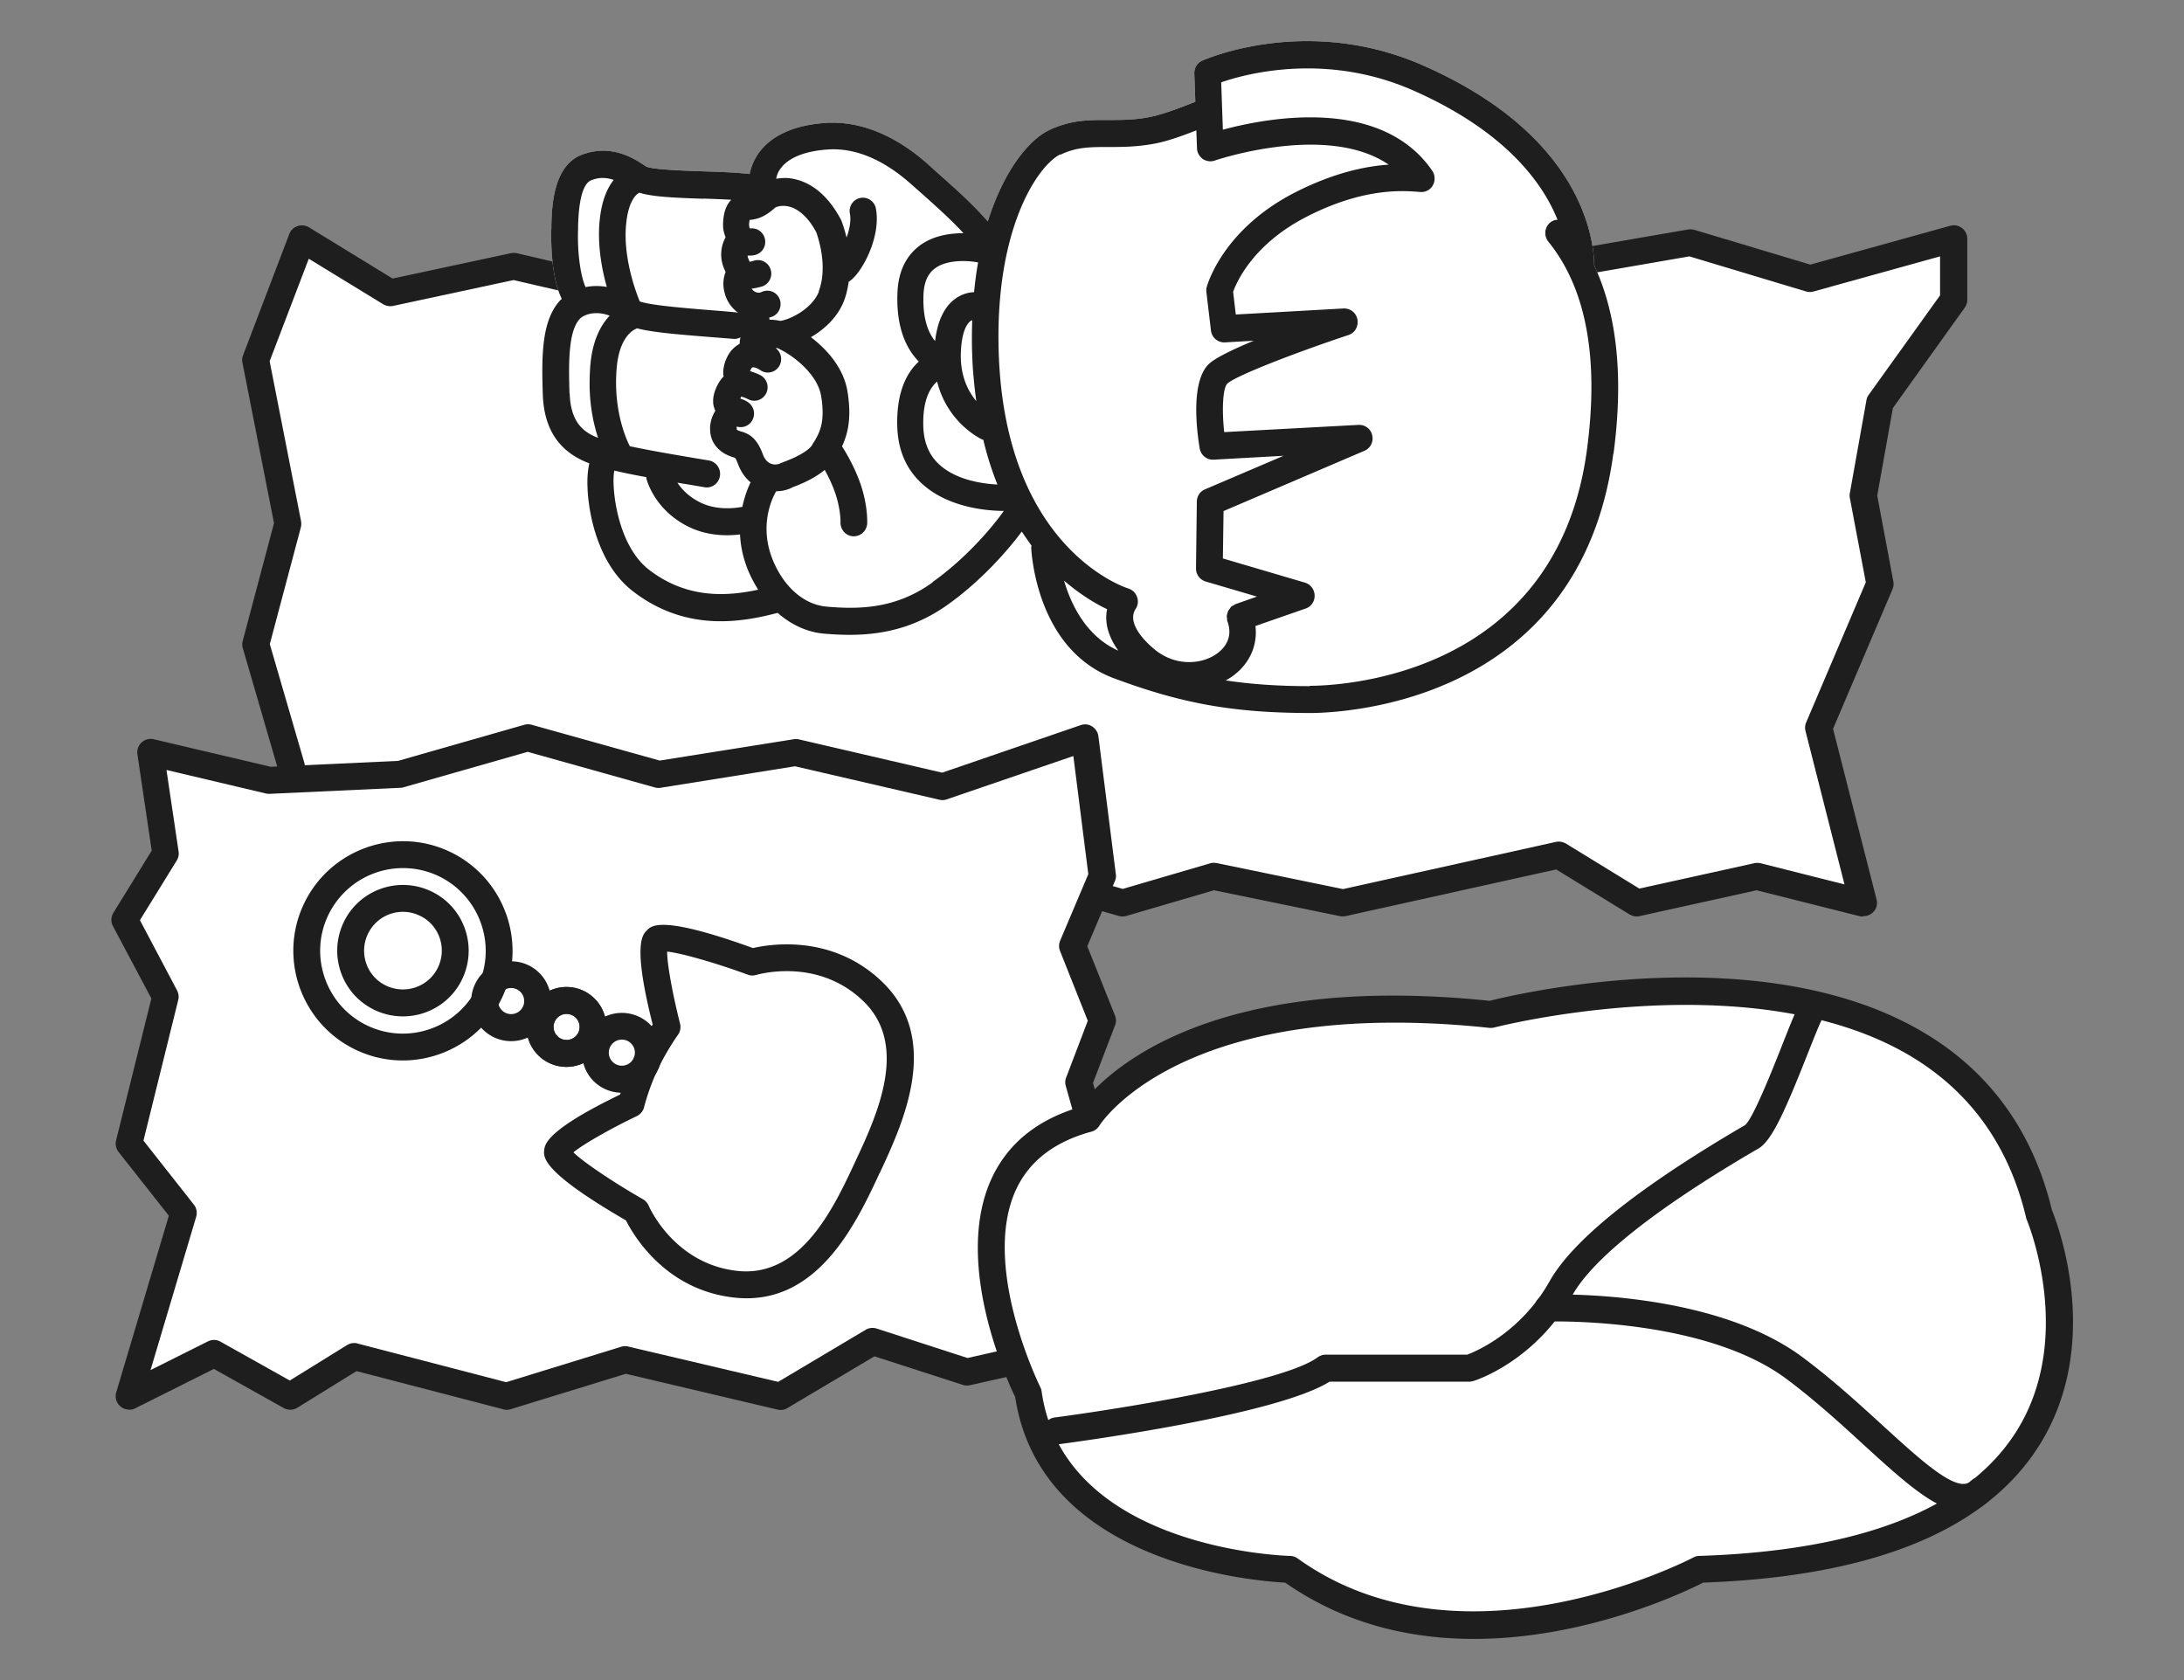 <svg xmlns="http://www.w3.org/2000/svg" id="_レイヤー_1" width="130" height="100" data-name="レイヤー 1"><rect width="100%" height="100%" fill="#808080" stroke="none"/><defs><style>.cls-1{fill:#fff}.cls-2{fill:#1e1e1e}</style></defs><path d="m35.46 16.32-1.71.27-3.15-.73-7.36 1.57-5.25-3.21-2.75 7.21 1.91 9.75-1.91 7.17 2.12 7.29-2.12 6.53 10.94-1.05 6.73 2.63 15.13-3.26 6.1 1.47h6.42l6.27 1.79 5.41-1.58 7.7 1.58 12.85-2.84 4.64 2.84 7.15-1.58 6.3 1.58-2.65-10.42 3.64-8.56-.99-5.26.99-5.53 4.39-6.12v-3.64l-8.54 2.37-7.14-2.14-6.3 1.09" class="cls-1"/><path d="M110.88 54.55c-.07 0-.13 0-.2-.02l-6.12-1.54-6.97 1.54c-.2.05-.41 0-.59-.1l-4.37-2.68-12.54 2.78q-.165.03-.33 0l-7.5-1.54-5.22 1.53c-.15.04-.3.04-.44 0l-6.16-1.76h-6.31c-.06 0-.13 0-.19-.02l-5.92-1.43-14.95 3.23a.8.8 0 0 1-.46-.04l-6.55-2.57-10.76 1.03a.81.81 0 0 1-.84-1.05l2.04-6.29-2.05-7.05a.8.8 0 0 1 0-.43l1.86-7-1.88-9.56c-.03-.15-.02-.3.04-.44l2.75-7.21c.08-.22.26-.4.49-.47.23-.08.47-.05.68.07l4.98 3.05 7.04-1.51c.11-.02.23-.02.35 0l3 .7 1.56-.25c.44-.07.85.23.91.67.07.44-.23.85-.67.91l-1.71.27c-.1.02-.2.01-.3-.01l-2.98-.69-7.18 1.54c-.2.04-.41 0-.58-.1l-4.43-2.71-2.33 6.1 1.87 9.52c.02.12.02.24-.01.36l-1.85 6.96 2.06 7.08c.04.15.04.32 0 .47l-1.74 5.37 9.73-.94c.12-.01.25 0 .37.05l6.5 2.55 14.9-3.22c.12-.03.24-.02.36 0l6 1.45h6.33c.07 0 .15.01.22.03l6.04 1.73 5.19-1.52c.12-.04.26-.04.39-.02l7.53 1.55 12.68-2.81c.2-.04.41 0 .59.1l4.37 2.68 6.84-1.51c.12-.03.25-.02.37 0l5 1.26-2.32-9.13a.8.8 0 0 1 .04-.51l3.55-8.34-.95-5.02a.7.7 0 0 1 0-.29l.99-5.54c.02-.12.07-.23.14-.32l4.24-5.91v-2.32l-7.53 2.09c-.15.04-.3.04-.44 0l-6.95-2.09-6.12 1.06a.8.8 0 0 1-.92-.65.79.79 0 0 1 .65-.92l6.31-1.09c.12-.02.25-.01.37.02l6.91 2.07 8.32-2.31c.24-.07.5-.02.7.13s.32.39.32.64v3.63c0 .17-.05.33-.15.47l-4.28 5.98-.93 5.21.96 5.11c.03.16.01.32-.05.46l-3.54 8.31 2.59 10.16c.07.27 0 .56-.21.76a.8.8 0 0 1-.57.23Z" class="cls-2"/><path d="m16.02 46.44 7.79-.36 7.61-2.18 7.79 2.18 8.15-1.3 8.75 2.03 8.46-2.91 1.05 8.22-1.77 4.17 1.77 4.44-1.41 3.68 1.41 4.98-1.95 5 1.95 5.44-8.07 1.82-5.61-1.82-5.48 3.27-9.24-2.18-7.07 2.18-9.06-2.36-3.81 2.36-4.53-2.54-5.07 2.54 3.24-10.91-3.24-4.12 2.17-8.74-2.43-4.59 2.43-3.94-.89-6.02z" class="cls-1"/><path d="M7.68 83.9c-.18 0-.37-.06-.51-.19a.79.79 0 0 1-.25-.84l3.13-10.51-2.99-3.79c-.15-.19-.21-.45-.15-.69l2.1-8.45-2.29-4.31a.8.8 0 0 1 .03-.79l2.28-3.7-.85-5.73a.8.8 0 0 1 .97-.9l6.96 1.64 7.58-.35 7.52-2.15c.14-.04.29-.04.44 0l7.62 2.13L47.25 44c.1-.02.21-.01.31.01l8.52 1.98 8.25-2.83c.23-.08.48-.05.68.08s.34.34.37.58l1.04 8.22c.02.14 0 .28-.06.41l-1.64 3.87 1.65 4.13c.07.19.08.39 0 .58l-1.31 3.43 1.33 4.73c.05.17.04.35-.02.51l-1.84 4.72 1.85 5.16a.803.803 0 0 1-.58 1.06l-8.07 1.81c-.14.03-.29.03-.42-.02l-5.26-1.7-5.18 3.08c-.18.11-.39.14-.59.09l-9.03-2.13-6.86 2.11c-.14.04-.29.05-.44 0l-8.73-2.27-3.52 2.18a.81.81 0 0 1-.81.02l-4.16-2.33-4.69 2.35c-.11.06-.24.08-.36.08Zm13.41-3.96c.07 0 .13 0 .2.03l8.84 2.3 6.85-2.11a.75.75 0 0 1 .42-.01l8.92 2.1 5.21-3.1c.2-.12.44-.14.66-.07l5.4 1.75 6.97-1.57-1.64-4.59a.83.83 0 0 1 0-.56l1.85-4.75-1.33-4.72a.78.78 0 0 1 .02-.5l1.29-3.38-1.65-4.15a.8.8 0 0 1 0-.61l1.68-3.97-.89-7.03-7.54 2.58c-.14.05-.29.06-.44.02l-8.59-1.99-8 1.28c-.11.02-.23.01-.34-.02l-7.57-2.12-7.39 2.11q-.09.03-.18.03l-7.79.36c-.08 0-.15 0-.22-.02l-5.92-1.4.72 4.85c.03.19-.01.38-.11.54l-2.19 3.55 2.21 4.18c.09.17.12.38.07.57l-2.07 8.37 3 3.81c.16.2.21.47.14.72l-2.72 9.13 3.42-1.71c.24-.12.52-.11.75.02l4.12 2.31 3.41-2.11q.195-.12.42-.12Z" class="cls-2"/><path d="M44.81 56.43c-5.42-1.96-6.02-1.35-6.32-1.05-.26.26-.84.86.35 5.6-.02.03-.04.07-.06.1-.21-.23-.47-.43-.77-.57-.66-.31-1.39-.28-2.01.01-.17-.66-.62-1.24-1.28-1.55s-1.39-.28-2.01.01c-.17-.66-.62-1.24-1.28-1.55-.31-.14-.63-.21-.95-.22.26-2.68-1.16-5.35-3.73-6.55a6.525 6.525 0 0 0-8.67 3.16c-1.52 3.26-.1 7.15 3.16 8.67 2.57 1.2 5.53.57 7.41-1.35.21.24.47.45.78.59.66.31 1.39.28 2.01-.01.17.66.62 1.24 1.28 1.55s1.39.28 2.01-.01c.17.66.62 1.24 1.28 1.55.3.14.62.21.93.22-.01.03-.03.08-.03.11-4.4 2.13-4.48 2.96-4.52 3.33-.04.42-.12 1.28 4.87 4.16.48.95 2.4 4.18 6.51 4.6 4.9.5 7.21-4.46 8.59-7.42s3.69-7.92.16-11.35c-2.96-2.88-6.67-2.27-7.71-2.03" class="cls-1"/><path d="M29.9 59.35c-1.52 3.26-5.41 4.68-8.67 3.16s-4.68-5.41-3.16-8.67 5.41-4.68 8.67-3.16 4.68 5.41 3.16 8.67m-10.38-4.84c-1.15 2.46-.08 5.4 2.38 6.55s5.4.08 6.55-2.38.08-5.4-2.38-6.55a4.936 4.936 0 0 0-6.55 2.38" class="cls-2"/><path d="M27.53 58.24c-.91 1.96-3.24 2.8-5.2 1.89s-2.8-3.24-1.89-5.2 3.24-2.8 5.2-1.89 2.8 3.24 1.89 5.2m-5.64-2.63c-.54 1.16-.04 2.54 1.12 3.07s2.53.04 3.07-1.12.04-2.54-1.12-3.07a2.307 2.307 0 0 0-3.07 1.12m10.69 4.99c-.55 1.19-1.97 1.7-3.16 1.15s-1.7-1.97-1.15-3.16 1.97-1.7 3.16-1.15a2.38 2.38 0 0 1 1.15 3.16m-2.86-1.34a.775.775 0 1 0 1.41.65.775.775 0 1 0-1.41-.65" class="cls-2"/><path d="M35.87 62.13a2.38 2.38 0 0 1-3.16 1.15 2.38 2.38 0 0 1-1.15-3.16 2.38 2.38 0 0 1 3.16-1.15 2.38 2.38 0 0 1 1.15 3.16m-2.85-1.33a.775.775 0 1 0 1.41.65.775.775 0 1 0-1.41-.65" class="cls-2"/><path d="M35.87 62.13a2.38 2.38 0 0 1-3.16 1.15 2.38 2.38 0 0 1-1.15-3.16 2.38 2.38 0 0 1 3.16-1.15 2.38 2.38 0 0 1 1.15 3.16m-2.85-1.33a.775.775 0 1 0 1.41.65.775.775 0 1 0-1.41-.65" class="cls-2"/><path d="M39.17 63.67c-.55 1.19-1.97 1.7-3.16 1.15s-1.7-1.97-1.15-3.16 1.97-1.7 3.16-1.15 1.7 1.97 1.15 3.16m-2.86-1.34a.775.775 0 1 0 1.41.65.775.775 0 1 0-1.41-.65" class="cls-2"/><path d="M52.36 69.82c-1.38 2.96-3.69 7.92-8.59 7.42-4.11-.42-6.03-3.65-6.51-4.6-4.99-2.89-4.9-3.75-4.87-4.16.04-.37.12-1.2 4.52-3.33.14-.46.4-1.29.81-2.16s.87-1.61 1.13-2.01c-1.2-4.74-.61-5.34-.35-5.6.29-.3.9-.91 6.32 1.05 1.04-.24 4.75-.84 7.71 2.03 3.53 3.43 1.22 8.39-.16 11.35ZM34.14 68.6c.63.61 2.5 1.85 4.13 2.78.15.09.27.22.34.38.06.14 1.56 3.5 5.32 3.89 3.77.38 5.7-3.76 6.98-6.51 1.28-2.74 3.21-6.89.5-9.53s-6.25-1.62-6.4-1.58a.8.8 0 0 1-.51-.02c-1.76-.65-3.91-1.28-4.79-1.37 0 .81.37 2.72.77 4.29a.8.8 0 0 1-.13.67s-.66.92-1.2 2.06-.81 2.23-.81 2.24a.82.82 0 0 1-.43.53c-1.47.7-3.16 1.65-3.78 2.16Z" class="cls-2"/><path d="M96.04 27.02c.61-4.55.22-8.3-1.15-11.23 0-1.12-.39-7.59-10.17-11.89-6.88-3.03-12.9-.4-13.16-.29-.3.13-.48.44-.47.77l.06 1.68-.23.09c-.85.33-1.73.66-2.41.8-.97.2-1.78.19-2.56.19-1.16 0-2.26 0-3.53.62-1.18.58-2.67 2.38-3.62 5.42-.85-.98-1.81-1.84-2.82-2.74l-.67-.6c-1.99-1.8-4.14-2.67-6.21-2.52-2.34.17-3.45 1.08-3.96 1.82-.26.37-.43.79-.52 1.22-.72-.09-1.69-.13-2.72-.16-1.15-.04-3.09-.1-3.46-.3-.66-.45-2.04-1.37-3.83-.68-1.69.66-1.76 3.11-1.79 4.16v.19c-.01.12-.02.51 0 1.03.03.93.17 2.27.62 3.19-.03.03-.07.06-.1.09-1.09 1.19-1.11 3.24-1.03 5.6.07 2.09.99 3.43 2.77 4.1-.1.43-.13.93-.11 1.38.01.36.04.68.07.89.13 1.1.66 3.82 2.63 5.34 3.26 2.52 6.67 1.79 8.62 1.29.81.71 1.77 1.16 2.81 1.24 2.17.18 4.73.11 7.3-1.72 2-1.42 3.6-3.25 4.42-4.36.19.29.39.57.58.84 0 .04-.02.07-.02.1.01.25.3 6.07 4.92 7.79 4.08 1.52 7.13 2.06 11.66 2.07 1.64 0 16.05-.4 18.07-15.43Z" class="cls-1"/><path d="M96.04 27.02c.61-4.55.22-8.3-1.15-11.23 0-1.12-.39-7.59-10.17-11.89-6.88-3.03-12.9-.4-13.16-.29-.3.13-.48.44-.47.77l.06 1.68-.23.09c-.85.33-1.73.66-2.41.8-.97.2-1.78.19-2.56.19-1.16 0-2.26 0-3.53.62-1.18.58-2.67 2.38-3.62 5.42-.85-.98-1.81-1.84-2.82-2.74l-.67-.6c-1.99-1.8-4.14-2.67-6.21-2.52-2.34.17-3.45 1.08-3.96 1.82-.26.37-.43.79-.52 1.22-.72-.09-1.69-.13-2.72-.16-1.15-.04-3.09-.1-3.46-.3-.66-.45-2.04-1.37-3.83-.68-1.69.66-1.76 3.11-1.79 4.16v.19c-.01.12-.02.51 0 1.03.03.93.17 2.27.62 3.19-.03.03-.07.06-.1.09-1.09 1.19-1.11 3.24-1.03 5.6.07 2.09.99 3.43 2.77 4.1-.1.43-.13.93-.11 1.38.01.36.04.68.07.89.13 1.1.66 3.82 2.63 5.34 3.26 2.52 6.67 1.79 8.62 1.29.81.71 1.77 1.16 2.81 1.24 2.17.18 4.73.11 7.3-1.72 2-1.42 3.6-3.25 4.42-4.36.19.29.39.57.58.84 0 .04-.02.07-.02.1.01.25.3 6.07 4.92 7.79 4.08 1.52 7.13 2.06 11.66 2.07 1.64 0 16.05-.4 18.07-15.43ZM63.12 9.21c.94-.46 1.78-.46 2.83-.46.82 0 1.76 0 2.88-.22.73-.15 1.56-.45 2.38-.77l.04 1.06c0 .25.14.49.34.64.21.14.47.18.71.1.08-.03 6.69-2.27 10.36.24-1.36.09-3.31.48-5.68 1.71-4.2 2.19-5.11 5.43-5.15 5.57-.03.1-.03.21-.02.31l.27 2.28a.8.8 0 0 0 .83.71l1.72-.1c-1.25.52-2.31 1.03-2.69 1.4-1.1 1.1-.68 4.11-.53 5.01.07.4.42.69.82.67l4.17-.23-4.68 2c-.29.12-.48.41-.48.73l-.05 3.96v.04c.01.35.24.65.57.75l3.06.9-1.28.45c-.04.02-.08.05-.12.07-.05.03-.1.05-.14.09a.4.4 0 0 0-.07.1c-.04.05-.08.1-.11.15l-.03.1c-.02.07-.04.13-.05.2 0 .05.01.09.02.14 0 .06 0 .11.02.17.36.98-.19 1.59-.55 1.87-.84.66-2.35.85-3.61-.06-.02-.01-2-1.47-1.3-2.55a.78.78 0 0 0 .08-.71.8.8 0 0 0-.51-.5c-.3-.09-7.32-2.45-7.72-13.97-.26-7.48 2.35-11.23 3.66-11.87Zm-4.9 6.41q-.15.84-.24 1.77c-.29.01-.8.1-1.28.52-.57.5-.91 1.31-1.04 2.39-.38-.46-.75-1.29-.69-2.77.03-.71.24-1.21.65-1.53.76-.6 2.11-.48 2.59-.38Zm-1.03 5.52c.02-1.3.33-1.8.52-1.98.06-.06.11-.08.16-.1-.02.67-.03 1.36 0 2.08.03.98.13 1.87.24 2.73-.47-.56-.93-1.44-.92-2.73m1.26 5.02s.05 0 .08.02c.23.97.52 1.86.84 2.66-.83-.04-2.46-.25-3.48-1.21-.59-.55-.89-1.27-.93-2.2-.06-1.63.42-2.37.82-2.72.61 2.45 2.57 3.4 2.67 3.44Zm-9.7-8.82c-.32.84-1.31 1.5-2.11 1.72-.08.02-.13.03-.2.04-.21-.05-.42-.07-.63-.07l-.03-.12c.08-.03.16-.05.23-.08.4-.19.56-.68.38-1.07a.79.79 0 0 0-1.06-.38c-.11.06-.23.05-.36 0a.6.6 0 0 1-.23-.2c.2-.02.4-.07.59-.12.42-.12.67-.56.55-.99a.795.795 0 0 0-.98-.56c-.13.04-.22.06-.28.07l-.09-.22a.4.4 0 0 1-.03-.15c.16.01.31 0 .47-.04.42-.12.67-.56.55-.99a.79.79 0 0 0-.88-.58.46.46 0 0 1-.05-.23c0-.14.02-.22.03-.28h.04c.43-.06.84-.15 1.49-.74.07-.04.42-.17.87-.04.59.17 1.15.72 1.57 1.52 0 .02.75 1.93.14 3.52Zm-4.57 12.83c-.55.1-1.6.2-2.55-.29-.67-.34-1.07-.79-1.31-1.15.28.05.56.09.79.13l.82.14c.43.08.84-.21.92-.65a.81.81 0 0 0-.64-.94l-.84-.14c-1-.17-2.57-.43-3.88-.71-.24-.47-1-2.2-.78-4.69.17-1.89 1.06-2.26 1.13-2.29.03 0 .04-.03.07-.04.88.23 2.23.35 4.24.51.49.04 1 .08 1.52.12.15.01.28-.03.41-.09-.04.13-.05.26-.05.38-.29.16-.54.4-.71.72-.21.39-.28.76-.27 1.08 0 .05.02.1.02.15-.24.24-.38.53-.46.72-.12.29-.17.55-.16.79 0 .2.06.37.13.53-.13.21-.23.44-.28.71-.03.15-.04.29-.03.43.02.71.44 1.27 1.18 1.56.08.03.15.05.23.08.03 0 .06.02.07.02 0 0 .07.07.17.35.2.53.47.87.76 1.11-.17.34-.36.84-.49 1.45Zm-2.32-18.35c.57.02 1.15.04 1.67.07-.27.27-.47.71-.49 1.42v.13c0 .24.07.47.15.69a2.1 2.1 0 0 0-.13 1.75c.04.12.09.21.13.31a1.9 1.9 0 0 0-.13.75c0 .18.04.38.1.59.13.44.42.83.79 1.1-.05-.01-.09-.04-.15-.04-.52-.05-1.04-.09-1.53-.13-1.61-.13-3.56-.29-4.19-.52-.28-.68-1-2.69-.81-4.6.12-1.25.52-1.74.79-1.87.76.24 2.01.3 3.81.36Zm6.49 14.66c-.1.16-.47.56-1.71 1.02-.04.02-.16.06-.2.08-.08.05-.32.11-.55.02-.21-.08-.38-.27-.49-.58-.34-.9-.74-1.18-1.29-1.34l-.1-.03c-.11-.04-.15-.08-.16-.09v-.11c0-.02 0-.04.01-.06.3.09.64 0 .85-.27.27-.35.22-.85-.12-1.13-.16-.13-.34-.21-.52-.26.02-.05.04-.12.02-.12.04 0 .18.02.46.16.39.2.87.03 1.06-.37s.03-.88-.37-1.08c-.21-.1-.4-.17-.59-.23.01-.04.02-.07.05-.12.03-.06.06-.09.09-.1.06-.02.23 0 .48.17.37.25.86.14 1.1-.23.23-.36.14-.84-.2-1.09h.11c.91.41 2.39 1.54 2.6 2.87.25 1.54-.08 2.19-.53 2.87ZM34.41 13.65v-.21c.02-.6.08-2.43.78-2.71.48-.19.91-.17 1.34-.02-.39.49-.73 1.26-.84 2.46-.04.38-.04.75-.03 1.12.04 1.04.24 2.01.46 2.79-.45-.08-.88-.07-1.26.01-.27-.53-.51-1.98-.45-3.45Zm-.51 9.78c-.06-1.85-.07-3.71.61-4.45.22-.24.91-.52 1.78-.19-.51.54-1.02 1.44-1.15 2.94-.04.5-.05.98-.04 1.44.04 1.19.26 2.16.5 2.89-.87-.33-1.63-.92-1.69-2.63Zm4.73 10.48c-1.98-1.53-2.25-5.16-2.06-5.9.59.14 1.24.27 1.9.39 0 .03 0 .07.01.1.02.07.47 1.82 2.44 2.82 1.13.58 2.32.59 3.13.49.03.66.17 1.38.48 2.14.17.41.38.79.6 1.15-1.77.38-4.2.59-6.5-1.19m16.86.77c-2.15 1.54-4.28 1.6-6.26 1.43-1.36-.11-2.56-1.15-3.23-2.78-.82-2.01-.07-3.62.2-4.09.4 0 .76-.11.98-.24.82-.3 1.45-.65 1.91-1.03.2.36.45.86.63 1.39.33.98.31 1.71.31 1.71-.02.44.31.83.75.85s.81-.32.84-.76c0-.1.04-1.05-.39-2.33-.37-1.07-.93-1.99-1.11-2.26.39-.83.56-1.8.33-3.24-.22-1.41-1.21-2.52-2.18-3.26.86-.5 1.62-1.25 1.97-2.17.15-.38.22-.76.28-1.14 0 0 .02 0 .03-.01.73-.47 1.9-2.61 1.59-4.32a.79.79 0 0 0-.92-.65c-.43.08-.72.5-.63.94.08.44-.03.95-.2 1.42-.14-.58-.29-.97-.32-1.04-.93-1.77-2.07-2.31-2.87-2.46-.36-.07-.69-.05-1 0 .04-.19.1-.39.25-.59.46-.65 1.42-1.05 2.79-1.15 1.66-.12 3.36.59 5.05 2.11l.68.6c.85.76 1.66 1.49 2.38 2.27-.81 0-1.84.14-2.66.78-.79.62-1.22 1.54-1.27 2.75-.09 2.17.58 3.41 1.27 4.11-.69.63-1.35 1.79-1.28 3.91.05 1.37.53 2.49 1.45 3.34 1.61 1.5 4.06 1.64 4.89 1.64-.64.92-2.23 2.81-4.22 4.22Zm7.86-.11c1 .86 1.93 1.4 2.55 1.69-.18.87.13 1.72.67 2.47-1.89-.84-2.8-2.7-3.23-4.16Zm14.62 6.27c-1.87 0-3.47-.11-5.01-.34.18-.1.36-.21.52-.34.94-.73 1.38-1.79 1.25-2.9l2.99-1.04a.79.79 0 0 0 .53-.78.81.81 0 0 0-.57-.76l-4.89-1.44.04-2.82 8.39-3.59c.35-.15.55-.53.46-.92a.79.79 0 0 0-.82-.62l-7.99.43c-.15-1.34-.08-2.62.18-2.88.48-.47 4.12-1.87 7.22-2.9.38-.13.6-.51.53-.92a.8.8 0 0 0-.82-.66l-6.42.36-.16-1.35c.21-.58 1.17-2.8 4.3-4.43 3.38-1.76 5.74-1.59 6.62-1.53l.26.02c.3.01.58-.15.72-.42s.12-.6-.05-.85c-3.06-4.45-9.87-3.14-12.46-2.44l-.1-2.82c1.5-.52 6.24-1.79 11.4.47 5.52 2.43 7.74 5.52 8.62 7.71-.16.01-.31.06-.44.17-.34.28-.38.79-.11 1.13 2.26 2.78 3.03 6.95 2.3 12.4-1.84 13.67-15.01 14.04-16.5 14.04Z" class="cls-2"/><path d="M64.75 66.59s4.84-8.23 23.98-6.21c0 0 28.07-7.37 32.65 11.9 0 0 8.61 20.19-20.2 21.12 0 0-14.04 7.46-24.4 0 0 0-14.12-.24-15.56-10.49 0 0-6.82-13.54 3.54-16.33Z" class="cls-1"/><path d="M87.73 97.55c-3.69 0-7.64-.84-11.23-3.35-1.97-.1-14.57-1.15-16.07-11.04-.5-1.03-3.67-7.96-1.44-12.94.95-2.11 2.71-3.56 5.26-4.32 1.08-1.5 6.89-8.14 24.42-6.33 1.71-.43 16.29-3.84 25.91 1.93 3.9 2.34 6.44 5.88 7.56 10.53.33.81 3.08 7.99-.8 14.07-3.2 5.02-9.91 7.74-19.96 8.1-1.1.56-6.93 3.35-13.65 3.35M83 60.87c-13.68 0-17.52 6.06-17.56 6.13a.8.8 0 0 1-.48.36c-2.22.6-3.73 1.78-4.51 3.51-2.05 4.57 1.44 11.62 1.47 11.69.04.08.07.16.08.25 1.33 9.45 14.65 9.8 14.79 9.8.16 0 .32.06.45.15 9.85 7.08 23.42.02 23.56-.06a.73.73 0 0 1 .35-.09c9.58-.31 15.92-2.79 18.84-7.36 3.58-5.62.68-12.58.65-12.65a.5.5 0 0 1-.04-.13c-1.01-4.25-3.31-7.47-6.84-9.59-9.44-5.66-24.67-1.76-24.82-1.72-.09.02-.19.03-.29.02-2.04-.22-3.92-.31-5.64-.31ZM64.75 66.6" class="cls-2"/><path d="M62.88 85.17s13.35-1.74 16.03-3.73h8.56s3.36-1.05 5.46-4.78c2.1-3.74 10.3-8.37 11.35-9s3.2-7.24 3.57-7.52" class="cls-1"/><path d="M62.88 85.97a.79.79 0 0 1-.79-.7.8.8 0 0 1 .69-.9c3.66-.48 13.59-2.05 15.65-3.58.14-.1.31-.16.48-.16h8.43c.55-.21 3.19-1.33 4.9-4.37 1.37-2.43 5.18-5.5 11.32-9.11l.31-.18c.49-.4 1.69-3.44 2.26-4.89.8-2.02.95-2.36 1.25-2.58a.8.8 0 0 1 1.07 1.18c-.14.25-.52 1.21-.83 1.99-1.4 3.55-2.16 5.21-2.93 5.68l-.33.19c-7.35 4.32-9.89 7.01-10.74 8.51-2.23 3.97-5.77 5.11-5.92 5.15-.08.02-.16.04-.24.04h-8.32c-3.16 1.98-14.82 3.55-16.17 3.73h-.1Z" class="cls-2"/><path d="M92.14 77.87s9.42-.34 14.67 3.57c5.25 3.9 9.07 9.24 11.04 7.32" class="cls-1"/><path d="M116.9 89.97c-1.62 0-3.58-1.8-5.92-3.93-1.38-1.27-2.95-2.7-4.65-3.97-4.96-3.69-14.07-3.41-14.16-3.41a.785.785 0 0 1-.83-.77c-.02-.44.33-.81.77-.83.4-.02 9.77-.3 15.18 3.72 1.76 1.31 3.37 2.78 4.78 4.07 2.29 2.09 4.45 4.07 5.23 3.31.32-.31.82-.3 1.13.01.31.32.3.82-.01 1.13-.47.45-.97.65-1.51.65Z" class="cls-2"/></svg>
